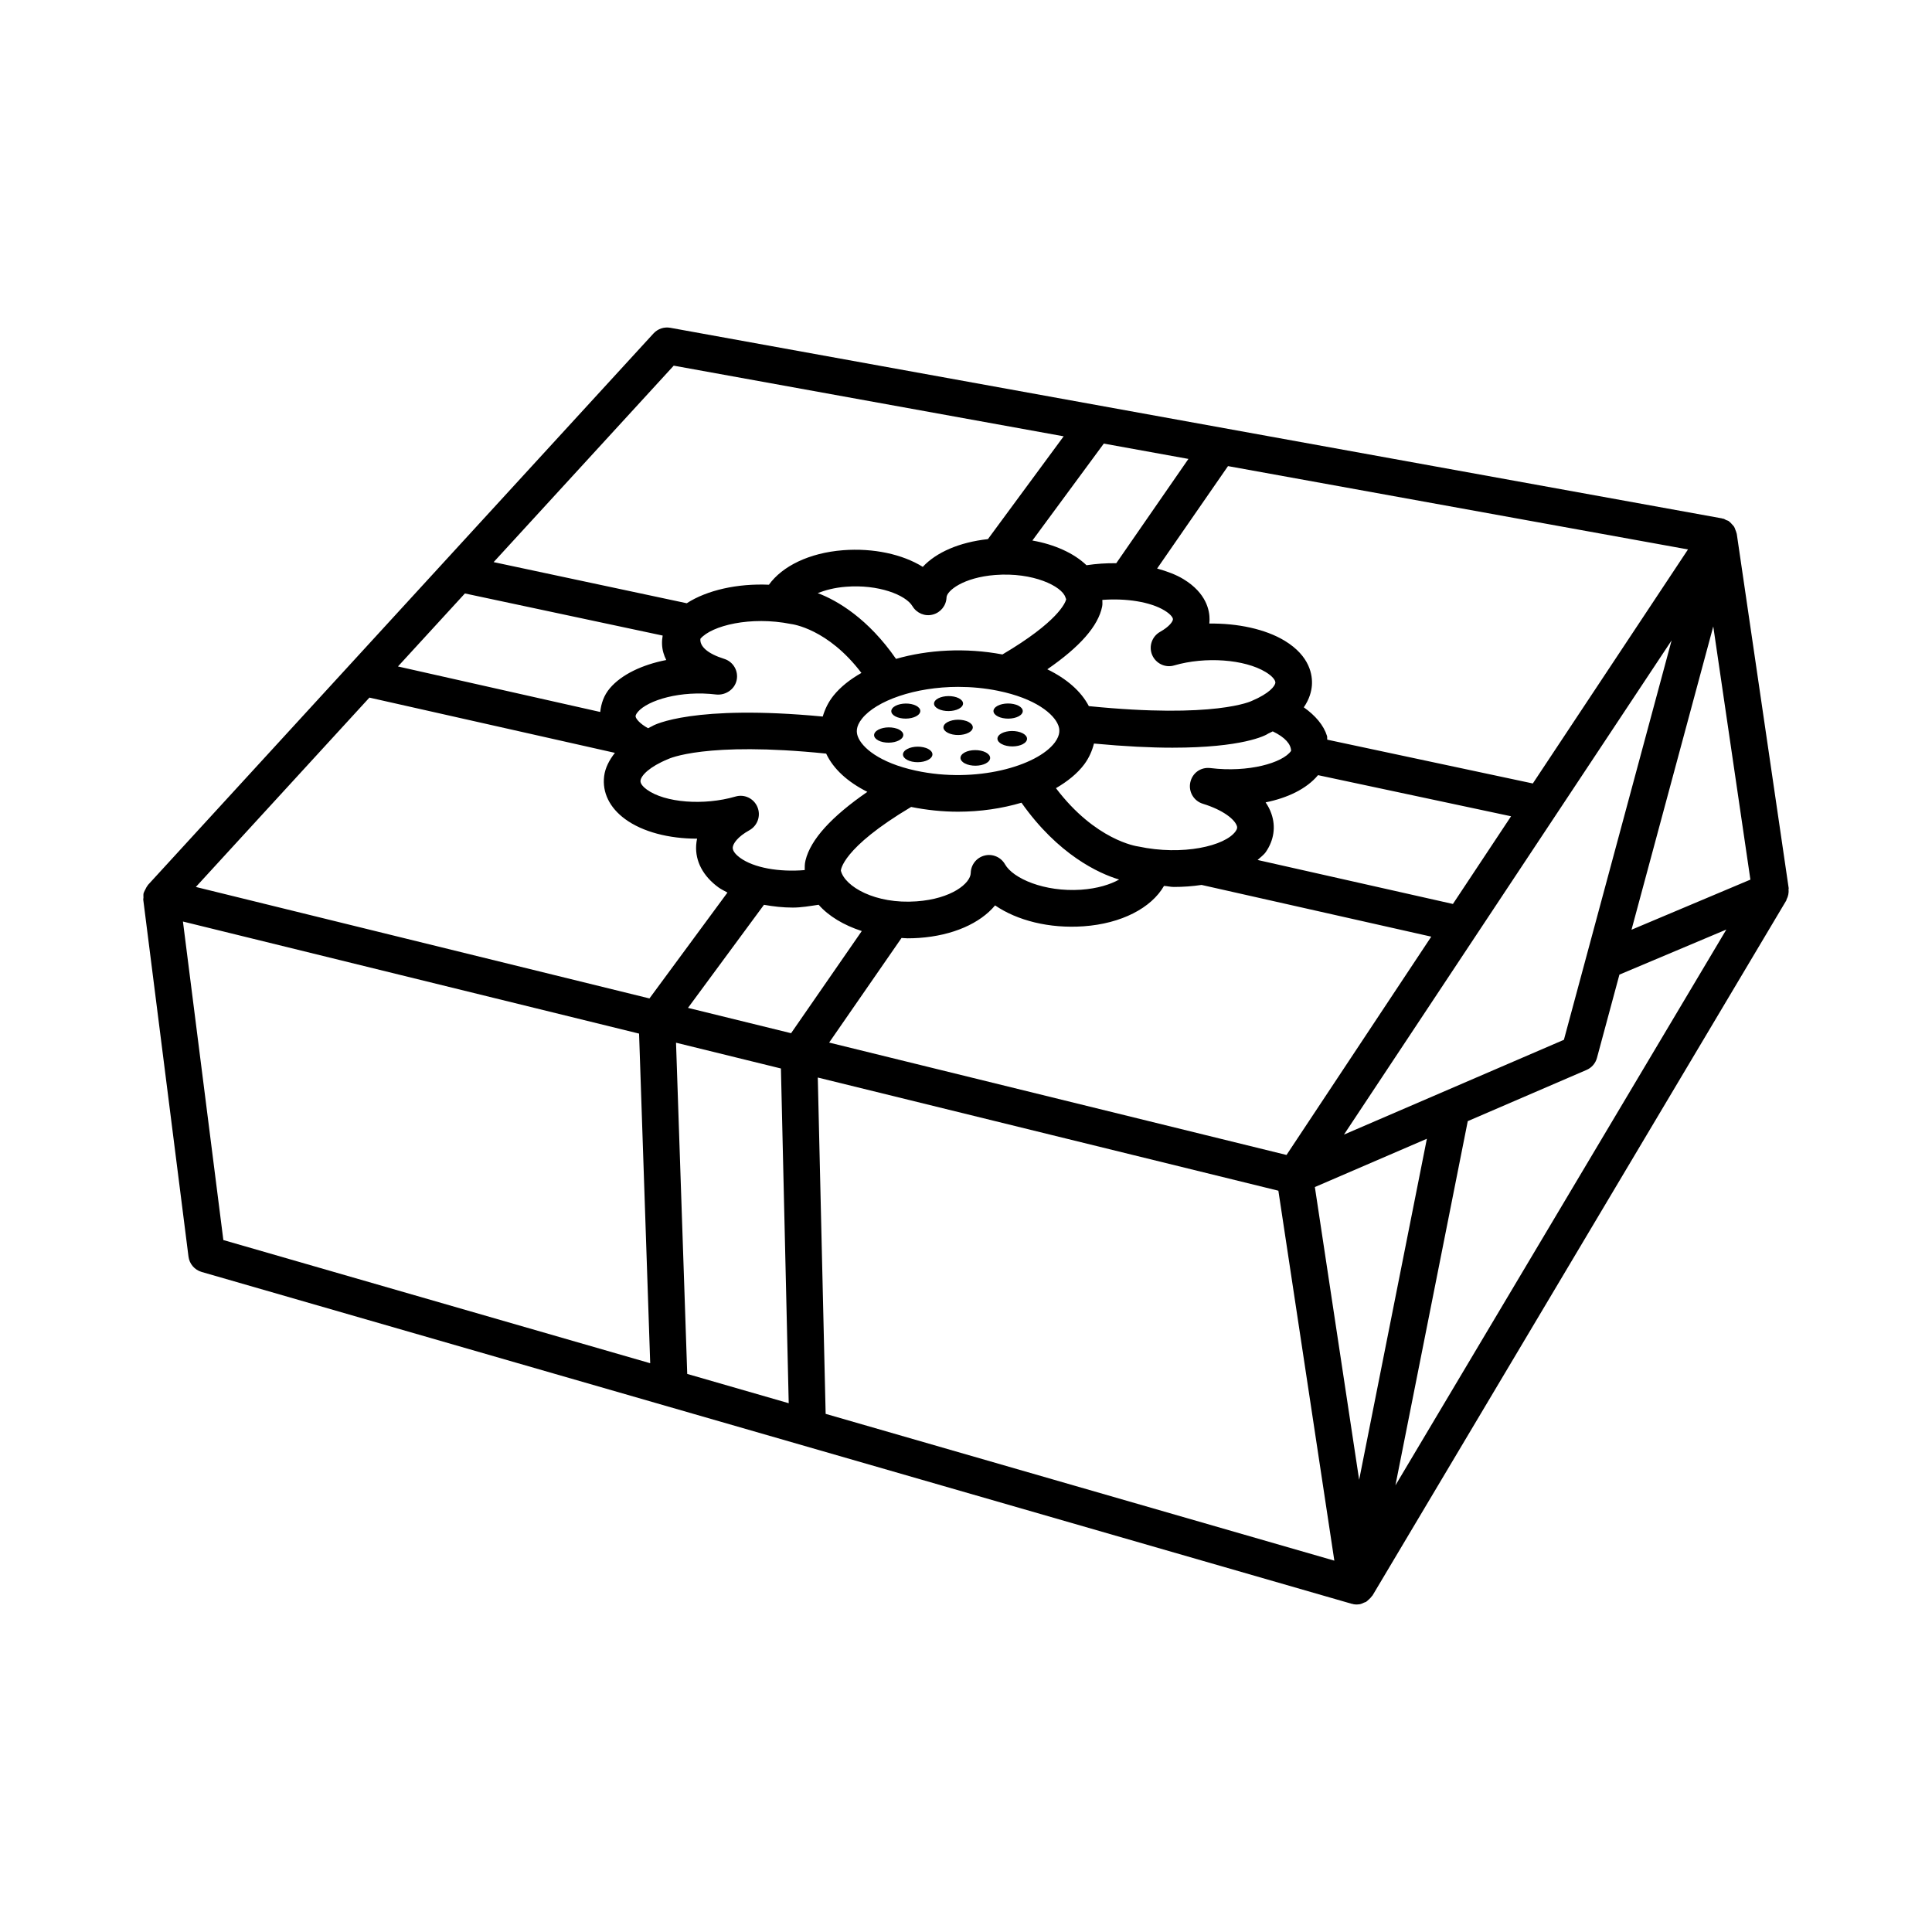 <?xml version="1.0" encoding="UTF-8"?>
<!-- Uploaded to: SVG Repo, www.svgrepo.com, Generator: SVG Repo Mixer Tools -->
<svg fill="#000000" width="800px" height="800px" version="1.1" viewBox="144 144 512 512" xmlns="http://www.w3.org/2000/svg">
 <g>
  <path d="m617.98 379.65c-0.008-0.078 0.059-0.152 0.047-0.23l-13.766-93.938v-0.004l-0.008-0.043c-0.004-0.023-0.023-0.035-0.027-0.055-0.004-0.016-0.012-0.031-0.016-0.047-0.051-0.309-0.191-0.59-0.301-0.883-0.109-0.289-0.188-0.582-0.348-0.844-0.129-0.211-0.32-0.379-0.484-0.57-0.113-0.133-0.207-0.254-0.336-0.375-0.16-0.152-0.297-0.305-0.477-0.434-0.051-0.039-0.078-0.094-0.133-0.129-0.215-0.145-0.461-0.176-0.688-0.277-0.246-0.113-0.453-0.289-0.723-0.359-0.066-0.02-0.133 0.004-0.199-0.012-0.062-0.016-0.117-0.055-0.184-0.066-0.008-0.004-0.012-0.008-0.02-0.012l-278.68-50.504c-1.664-0.301-3.312 0.273-4.445 1.492l-133.99 146.17c-0.059 0.066-0.074 0.156-0.129 0.223-0.246 0.297-0.406 0.645-0.578 1-0.121 0.254-0.281 0.477-0.355 0.746-0.016 0.059-0.059 0.098-0.074 0.156-0.102 0.41-0.055 0.812-0.051 1.219 0.004 0.188-0.074 0.363-0.051 0.551l11.988 94.586c0.242 1.93 1.613 3.519 3.473 4.066l304.77 87.941c0.09 0.023 0.176 0.02 0.266 0.039 0.051 0.012 0.086 0.047 0.137 0.059 0.316 0.059 0.629 0.09 0.934 0.094h0.004 0.008 0.004 0.004c0.242 0 0.477-0.023 0.719-0.059 0.465-0.07 0.867-0.277 1.273-0.465 0.148-0.07 0.312-0.082 0.453-0.164 0.156-0.09 0.27-0.223 0.41-0.328 0.137-0.102 0.23-0.215 0.359-0.328 0.301-0.273 0.586-0.543 0.809-0.883 0.039-0.059 0.109-0.082 0.148-0.145l109.68-184.23c0.039-0.066 0.008-0.152 0.043-0.223 0.449-0.84 0.637-1.77 0.539-2.738zm-376.08-50.777 65.055 14.641c-1.496 1.918-2.574 3.965-2.848 6.16-0.547 4.324 1.434 8.379 5.57 11.402 4.629 3.391 11.598 5.18 19.012 5.18h0.043c-0.125 0.574-0.203 1.156-0.242 1.742-0.266 4.219 1.82 8.172 5.871 11.141 0.719 0.527 1.598 0.945 2.422 1.398l-20.672 28.059-120.21-29.543zm25.305-27.602 52.41 11.16c-0.266 1.5-0.246 3.031 0.191 4.551 0.191 0.664 0.445 1.309 0.758 1.93-6.41 1.25-11.848 3.859-14.91 7.441-1.645 1.922-2.344 4.106-2.586 6.328l-53.605-12.062zm191.74-35.652-19.125 27.641c-2.637-0.039-5.254 0.137-7.887 0.531-3.336-3.195-8.426-5.496-14.34-6.551l18.926-25.684zm132.39 23.988-41.121 62.02-54.469-11.605c-0.07-0.328 0.027-0.66-0.074-0.988-0.898-2.863-3.094-5.418-6.152-7.586 1.527-2.215 2.031-4.309 2.144-5.781 0.203-2.668-0.461-7.758-7.184-11.848-5.144-3.125-12.551-4.672-19.996-4.57 0.035-0.32 0.059-0.641 0.059-0.965 0.047-2.434-0.793-7.082-6.898-10.797-1.98-1.207-4.398-2.102-6.996-2.82l18.785-27.145zm-246.6 68.277c-0.953-2.281-3.449-3.504-5.848-2.785-8.363 2.434-18.68 1.641-23.473-1.859-0.676-0.492-1.789-1.457-1.676-2.363 0.18-1.379 2.363-3.676 7.324-5.715 0.098-0.047 9.797-4.734 41.879-1.449 1.91 4.074 5.691 7.512 10.918 10.141-9.398 6.477-15.043 12.582-16.391 18.168-0.238 0.984-0.207 1.762-0.207 2.559-6.754 0.57-13.477-0.578-17.16-3.277-0.746-0.547-1.984-1.625-1.918-2.695 0.066-1.023 1.27-2.852 4.434-4.598 2.152-1.207 3.07-3.836 2.117-6.125zm53.25-31.852c3.426 0 6.977 0.32 10.512 1.039h-0.008c9.973 2.019 14.832 6.176 15.957 9.121 0.367 0.941 0.664 2.445-0.898 4.562-4.695 6.289-20.961 10.91-36.805 7.484-9.75-2.098-14.402-6.211-15.426-9.102-0.348-0.977-0.609-2.531 1.148-4.719 3.773-4.695 13.945-8.387 25.52-8.387zm38.094-21.301c0.137-0.676 0.039-1.164 0.051-1.75 6.297-0.477 12.707 0.504 16.473 2.797 1.789 1.086 2.254 1.996 2.238 2.328-0.012 0.582-0.926 1.949-3.414 3.348-2.144 1.211-3.047 3.836-2.098 6.109 0.973 2.289 3.508 3.492 5.844 2.781 8.238-2.398 18.656-1.641 24.262 1.766 1.824 1.109 2.598 2.211 2.547 2.809-0.07 0.906-1.613 2.852-6.188 4.801-0.094 0.059-9.676 4.789-43.242 1.41-2.051-3.93-5.836-7.238-11.008-9.758 8.648-5.965 13.492-11.457 14.535-16.641zm92.961 78.828-51.762-11.656c0.738-0.707 1.621-1.305 2.191-2.133 2.133-3.102 2.668-6.691 1.469-10.109-0.355-1.051-0.875-2.062-1.539-3.027 5.727-1.156 10.805-3.512 13.895-7.211l51.156 10.898zm-162.2-8.816c-0.008-0.059 0.148-5.891 18.621-16.895 4.113 0.828 8.305 1.262 12.43 1.262 5.93 0 11.668-0.859 16.812-2.383 9.703 13.762 20.461 18.746 25.883 20.359-2.336 1.305-5.695 2.387-10.113 2.699-9.695 0.641-18.004-2.969-20.137-6.738-1.078-1.906-3.324-2.856-5.414-2.316-2.121 0.535-3.621 2.422-3.664 4.609-0.055 2.738-5.074 6.867-14.371 7.527-10.93 0.793-18.996-3.922-20.047-8.125zm78.855-6.41c-0.504-0.062-11.398-1.66-21.859-15.461 3.074-1.789 5.688-3.883 7.508-6.324 1.293-1.746 2.086-3.606 2.57-5.5 8.207 0.77 15.129 1.098 20.801 1.098 18.477 0 24.629-3.184 25.41-3.758 0.43-0.18 0.766-0.379 1.168-0.566 3.363 1.617 4.816 3.43 4.863 5.164-2.203 3.199-11.332 5.797-21.371 4.562-2.621-0.32-4.824 1.344-5.344 3.805-0.523 2.465 0.926 4.918 3.332 5.652 5.391 1.66 8.402 4.125 8.996 5.836 0.133 0.348 0.191 0.719-0.285 1.41-2.738 3.969-14.117 6.574-25.789 4.082zm-91.605 16.184c2.269 0 4.566-0.41 6.859-0.746 2.668 3.035 6.68 5.422 11.43 6.965l-18.734 27.074-27.32-6.711 20.133-27.316c2.453 0.434 4.992 0.734 7.633 0.734zm28.828 8.051c0.543 0.02 1.062 0.094 1.613 0.094 1.008 0 2.019-0.035 3.047-0.105 8.961-0.629 16.191-3.883 20.129-8.621 5.856 4.012 14.363 6.18 23.457 5.539 10.023-0.711 17.941-4.852 21.309-10.699 0.891 0.043 1.711 0.273 2.609 0.273 2.477 0 4.953-0.176 7.348-0.535l60.871 13.707-38.359 57.855-121.21-29.785zm117.25 52.109 86.824-130.96-28.539 105.84zm21.969 1.105-17.949 90.379-11.734-77.582zm85.738-68.672-31.508 13.281 21.668-80.379zm-200.14-80.734c10.031-0.781 17.688 2.981 18.613 5.918 0.059 0.18 0.129 0.355 0.203 0.527-0.23 0.961-2.223 5.957-16.895 14.617-9.727-1.836-19.758-1.262-28.199 1.172-7.328-10.582-15.449-15.441-20.754-17.43 2.016-0.777 4.391-1.441 7.434-1.68 8.609-0.695 15.887 2.141 17.676 5.148 1.109 1.844 3.301 2.781 5.375 2.223 2.086-0.535 3.574-2.383 3.652-4.535 0.059-1.777 4.426-5.297 12.895-5.961zm-54.164 12.984c0.441 0.043 9.832 1.27 18.711 12.973-2.981 1.695-5.531 3.691-7.387 6-1.406 1.754-2.289 3.641-2.859 5.562-34.125-3.246-44.715 2.184-45.16 2.523-0.414 0.168-0.727 0.395-1.125 0.574-2.231-1.238-3.156-2.461-3.289-3.023-0.031-0.125-0.117-0.496 0.574-1.309 2.637-3.094 11.32-5.773 20.867-4.598 2.398 0.203 4.793-1.363 5.316-3.809 0.527-2.453-0.906-4.902-3.301-5.648-4.469-1.398-6.508-3.344-6.305-5.32 2.996-3.523 13.348-6.047 23.957-3.926zm-2.617 117.8 2.066 88.707-26.895-7.762-2.969-87.777zm9.77 2.398 122.06 29.992 14.832 98.039-134.81-38.902zm172.25 11.555 31.477-13.57c1.363-0.582 2.383-1.766 2.762-3.188l5.953-22.074 28.336-11.941-87.699 147.3zm-210.43-200.21 103.34 18.723-20.074 27.246c-7.523 0.816-13.695 3.496-17.262 7.352-5.352-3.332-13.098-5.043-21.16-4.41-8.961 0.707-16.062 4.219-19.613 9.141-8.367-0.363-16.418 1.449-21.773 4.91l-51.18-10.902zm-130.06 147.31 120.88 29.703 2.949 87.352-113.12-32.645z"/>
  <path d="m387.6 333.18c0.812-1.027-0.125-2.188-2.086-2.594-1.957-0.406-4.203 0.094-5.016 1.113-0.816 1.023 0.109 2.188 2.074 2.598 1.961 0.41 4.215-0.09 5.027-1.117z"/>
  <path d="m396.45 338.64c1.996 0.418 4.266-0.09 5.07-1.129 0.801-1.039-0.164-2.219-2.156-2.633-1.988-0.414-4.246 0.09-5.055 1.125-0.809 1.039 0.148 2.219 2.141 2.637z"/>
  <path d="m383.09 339.54c0.816-1.039-0.121-2.219-2.094-2.633-1.969-0.414-4.231 0.09-5.051 1.125-0.824 1.039 0.105 2.219 2.082 2.637 1.977 0.418 4.246-0.09 5.062-1.129z"/>
  <path d="m393.92 332.3c1.969 0.406 4.219-0.094 5.016-1.117 0.797-1.02-0.156-2.172-2.121-2.574s-4.199 0.094-5 1.109c-0.805 1.02 0.141 2.176 2.106 2.582z"/>
  <path d="m401 346.77c2.019 0.43 4.312-0.082 5.117-1.145 0.805-1.059-0.176-2.262-2.191-2.688-2.012-0.426-4.293 0.086-5.102 1.141-0.812 1.055 0.16 2.262 2.176 2.691z"/>
  <path d="m408.61 339c-0.797 1.047 0.191 2.238 2.207 2.66 2.019 0.422 4.301-0.086 5.09-1.137s-0.207-2.238-2.223-2.656c-2.012-0.418-4.281 0.09-5.074 1.133z"/>
  <path d="m409.73 334.3c1.996 0.414 4.254-0.09 5.043-1.125 0.785-1.031-0.195-2.195-2.188-2.602-1.988-0.406-4.238 0.094-5.027 1.121-0.793 1.027 0.18 2.195 2.172 2.606z"/>
  <path d="m385.71 345.84c1.996 0.426 4.285-0.082 5.102-1.141 0.82-1.055-0.137-2.25-2.129-2.676-1.988-0.422-4.266 0.086-5.09 1.137-0.824 1.051 0.121 2.25 2.117 2.68z"/>
 </g>
</svg>